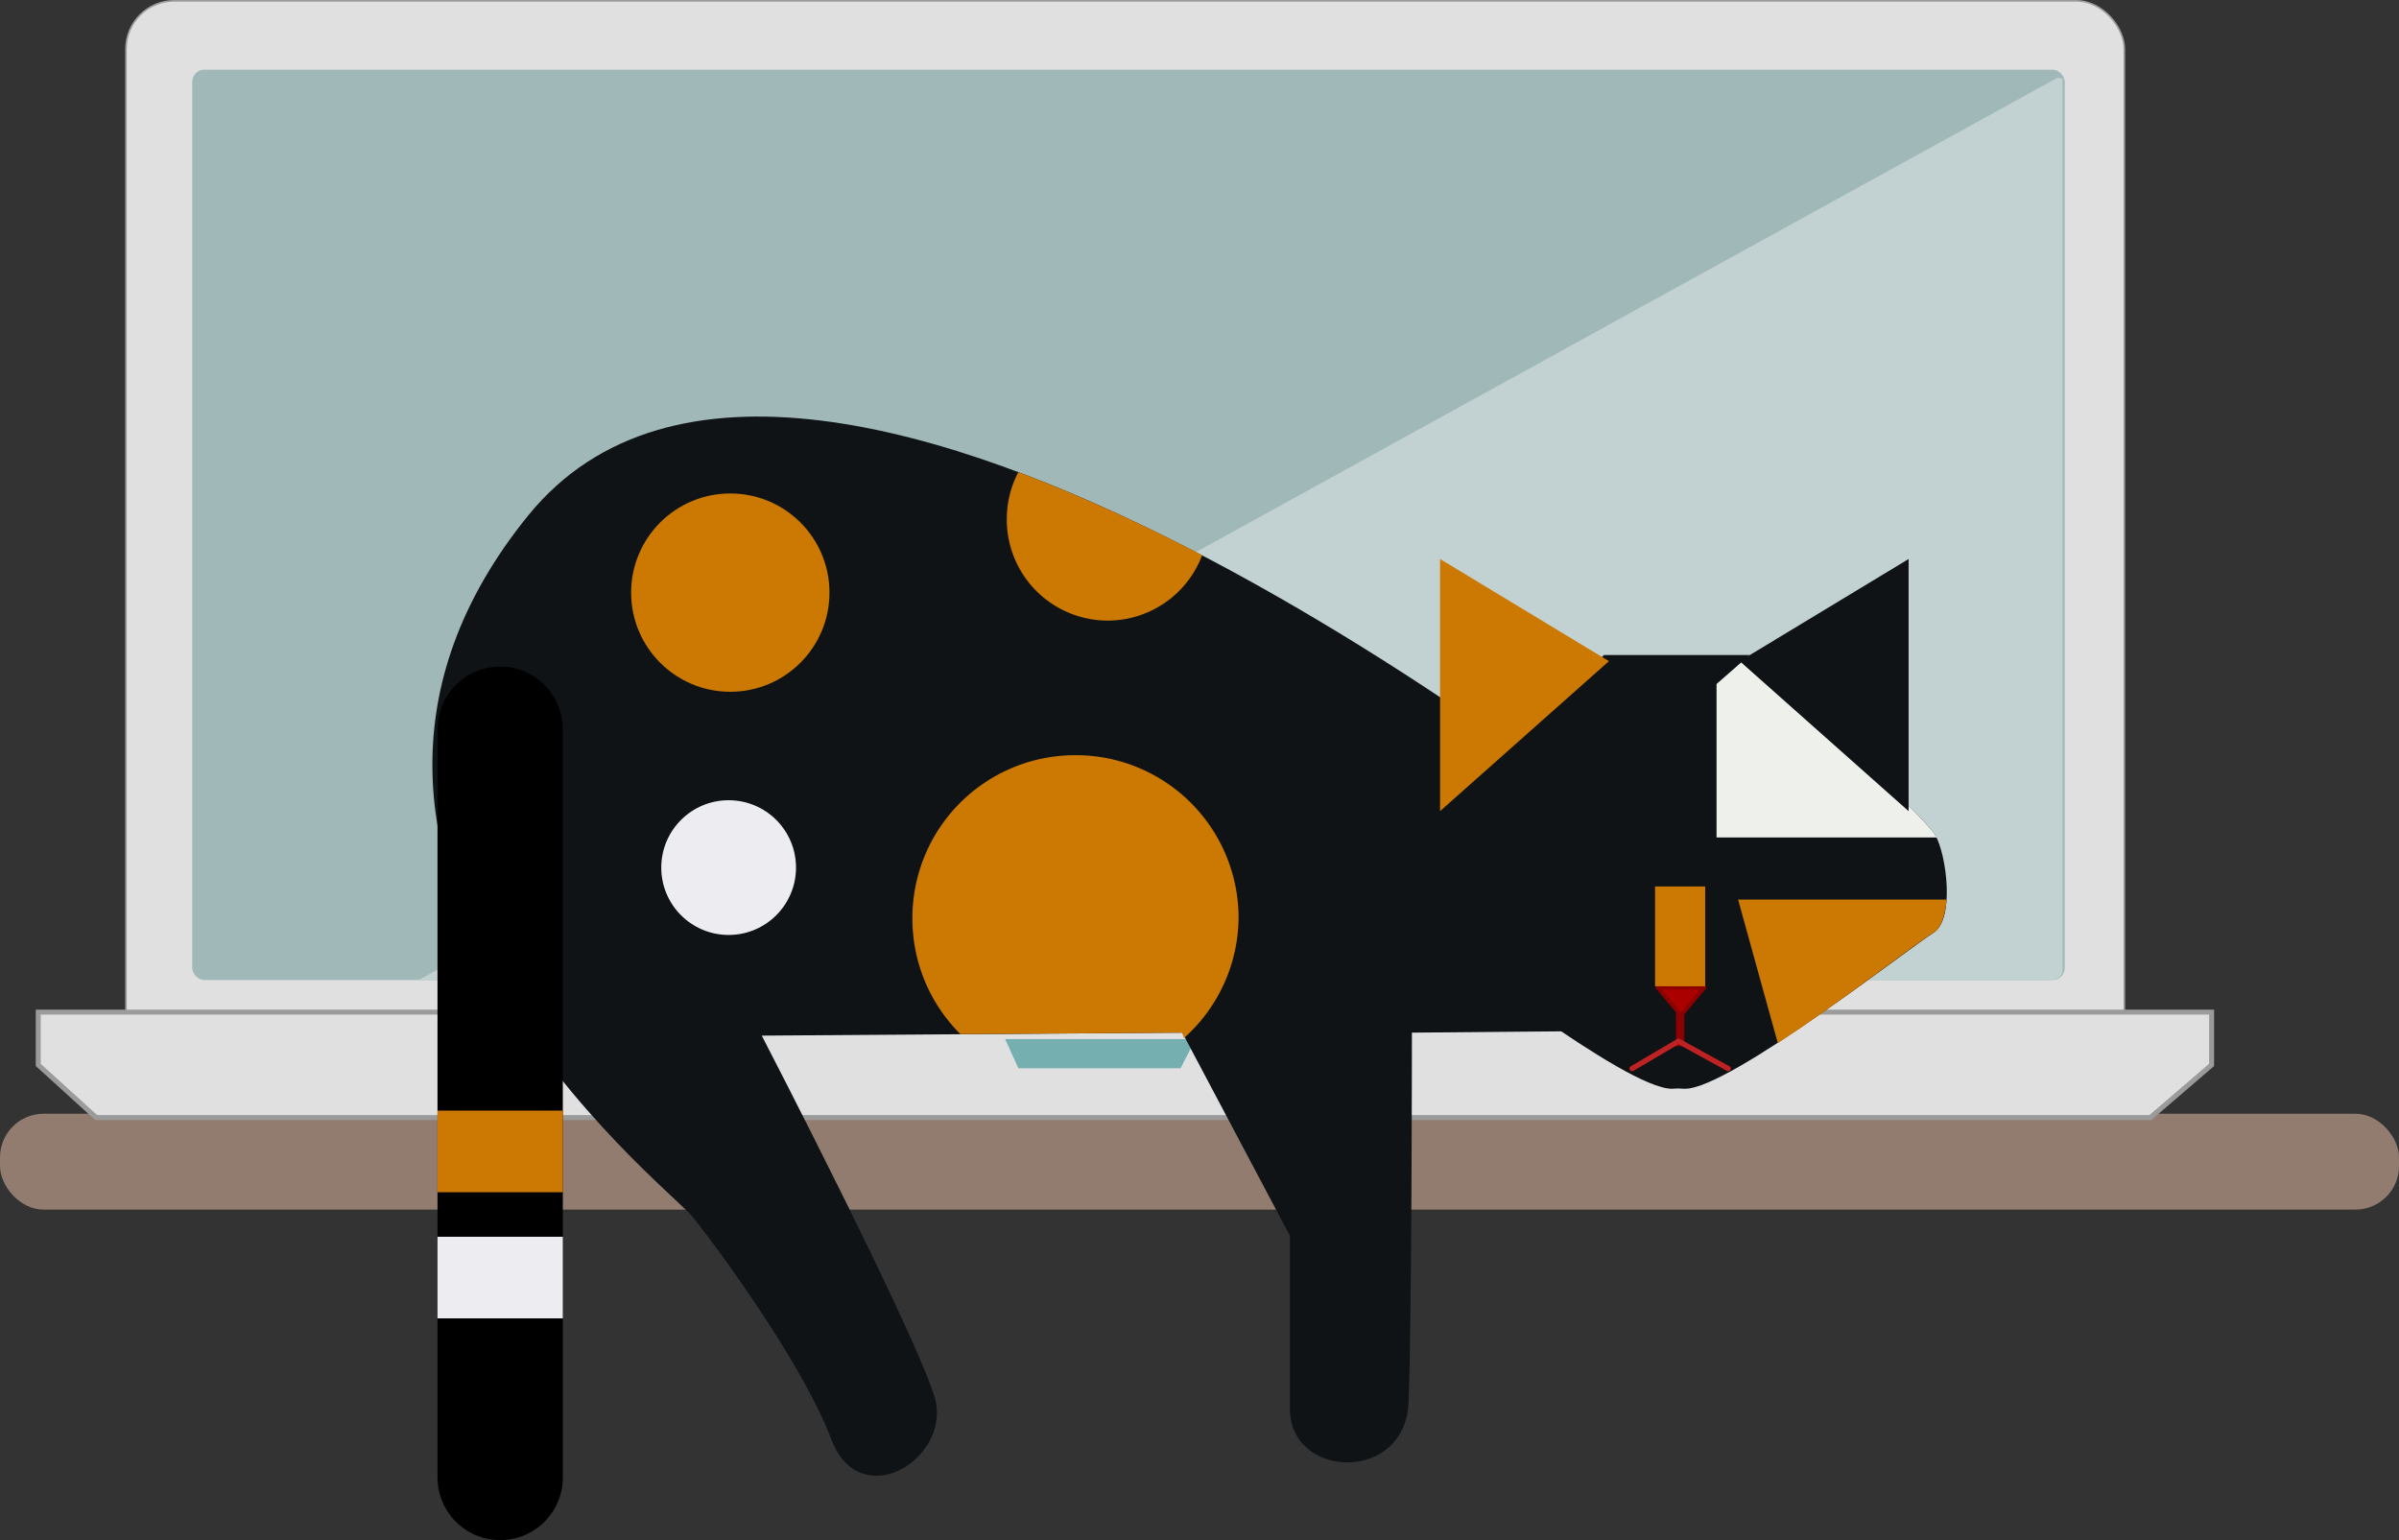 <svg version="1.1" width="100%" height="100%" viewBox="0 0 1449 930.33" xmlns="http://www.w3.org/2000/svg">
<rect x="0" y="0" width="1449" height="930.33" fill="#333333" stroke="none"/>
<rect y="672.78" width="1449" height="57.9" rx="26.31" style="fill:#917c6f"></rect>
<rect x="76.1" y=".5" width="1207" height="638.2" rx="29.09" style="fill:#e0e0e0;stroke:#9b9b9b"></rect>
<path d="m23.1 611.38v31.9l35 31.8h1240.7l37-31.8v-31.9h-891.7z" style="fill:#e0e0e0;stroke-width:3;stroke:#9b9b9b"></path>
<path d="m607.1 627.68 8 17.6h98l9-17.6h-80z" style="fill:#76afaf"></path>
<rect x="116.1" y="42.1" width="1131" height="549.9" rx="7.307" style="fill:#a0b8b8"></rect>
<path d="m1242.8 46.9-989.7 544.98h985.7c4 0 7-2.5 7-5.5v-538.68c0-0.3-3-0.6-3-0.8z" style="fill:#c2d1d1"></path>
<path d="m989.8 507.88s-500.7-405.1-670.7-196.6c-169 208.4 84 405 99 423.5s67 89.3 84 134.7c17 44.8 71 13 63-23.5-10-37-105-220.4-105-220.4l254-1.8 65 122.7v104.5c0 42.9 70.7 45.2 71.7-5 2-50.4 2-222.2 2-222.2l177-1.6z" style="fill:#0f1316"></path>
<path d="m302.1 892.48v-452" style="fill:#0f1316;stroke-linecap:round;stroke-width:75.693;stroke:#000000"></path>
<circle cx="441.1" cy="357.98" r="59.9" style="fill:#cb7903"></circle>
<path d="m649.1 456.18a98.32 98.32 0 0 0-98 98.4 98.32 98.32 0 0 0 29 70.1l134-0.9 1 3.3a98.32 98.32 0 0 0 33-72.5 98.32 98.32 0 0 0-99-98.4z" style="fill:#cb7903"></path>
<path d="m615.1 285.18a61.03 61.03 0 0 0-7 28.7 61.03 61.03 0 0 0 61 61 61.03 61.03 0 0 0 57-39.5c-36-18.8-74-36.2-111-50.2z" style="fill:#cb7903"></path>
<circle cx="440.1" cy="524.08" r="40.69" style="fill:#ededf1"></circle>
<path d="m968.8 395.68s-104 96.8-111 108.6c-7 11.9-11 51.1 2 59.2 13 7.9 122 94.2 150 94.2 1 0 3-0.1 4-0.2 1 0.1 2 0.2 4 0.2 27 0 137-86.3 150-94.2 13-8.1 8-47.3 1-59.2-7-11.8-111-108.6-111-108.6h-63z" style="fill:#0f1316"></path>
<path d="m1056.8 395.68-20 17.5v92.7h133c0-0.6-1-1.1-1-1.6-7-11.8-111-108.6-111-108.6z" style="fill:#eef0ec"></path>
<path d="m1049.8 543.38 24 86.7c40-26.1 85-61.6 94-66.6 5-3.1 7-11 8-20.1z" style="fill:#cb7903"></path>
<path d="m1014.8 609.58v22.4" style="fill:none;stroke-width:5;stroke:#8d0000"></path>
<path d="m985.8 645.48 28-16.5 30 16.5" style="fill:none;stroke-linecap:round;stroke-width:3.181;stroke:#bf2222"></path>
<path d="m1015.3 613.35-14.146-16.899h28.291z" style="fill:#aa0000;stroke-linecap:round;stroke-linejoin:round;stroke-width:2.358;stroke:#8d0000"></path>
<path d="m1014.8 595.78v-60.3" style="fill:none;stroke-width:30.277;stroke:#cb7903"></path>
<path d="m869.8 489.98v-152.3l102 61.7z" style="fill:#cb7903"></path>
<path d="m1152.8 489.98v-152.3l-102 61.7z" style="fill:#0f1316"></path>
<path d="m302.1 720.18v-49.3" style="fill:#0f1316;stroke-width:75.693;stroke:#cb7903"></path>
<path d="m302.1 796.38v-49.3" style="fill:#ededf1;stroke-width:75.693;stroke:#ededf1"></path>
</svg>